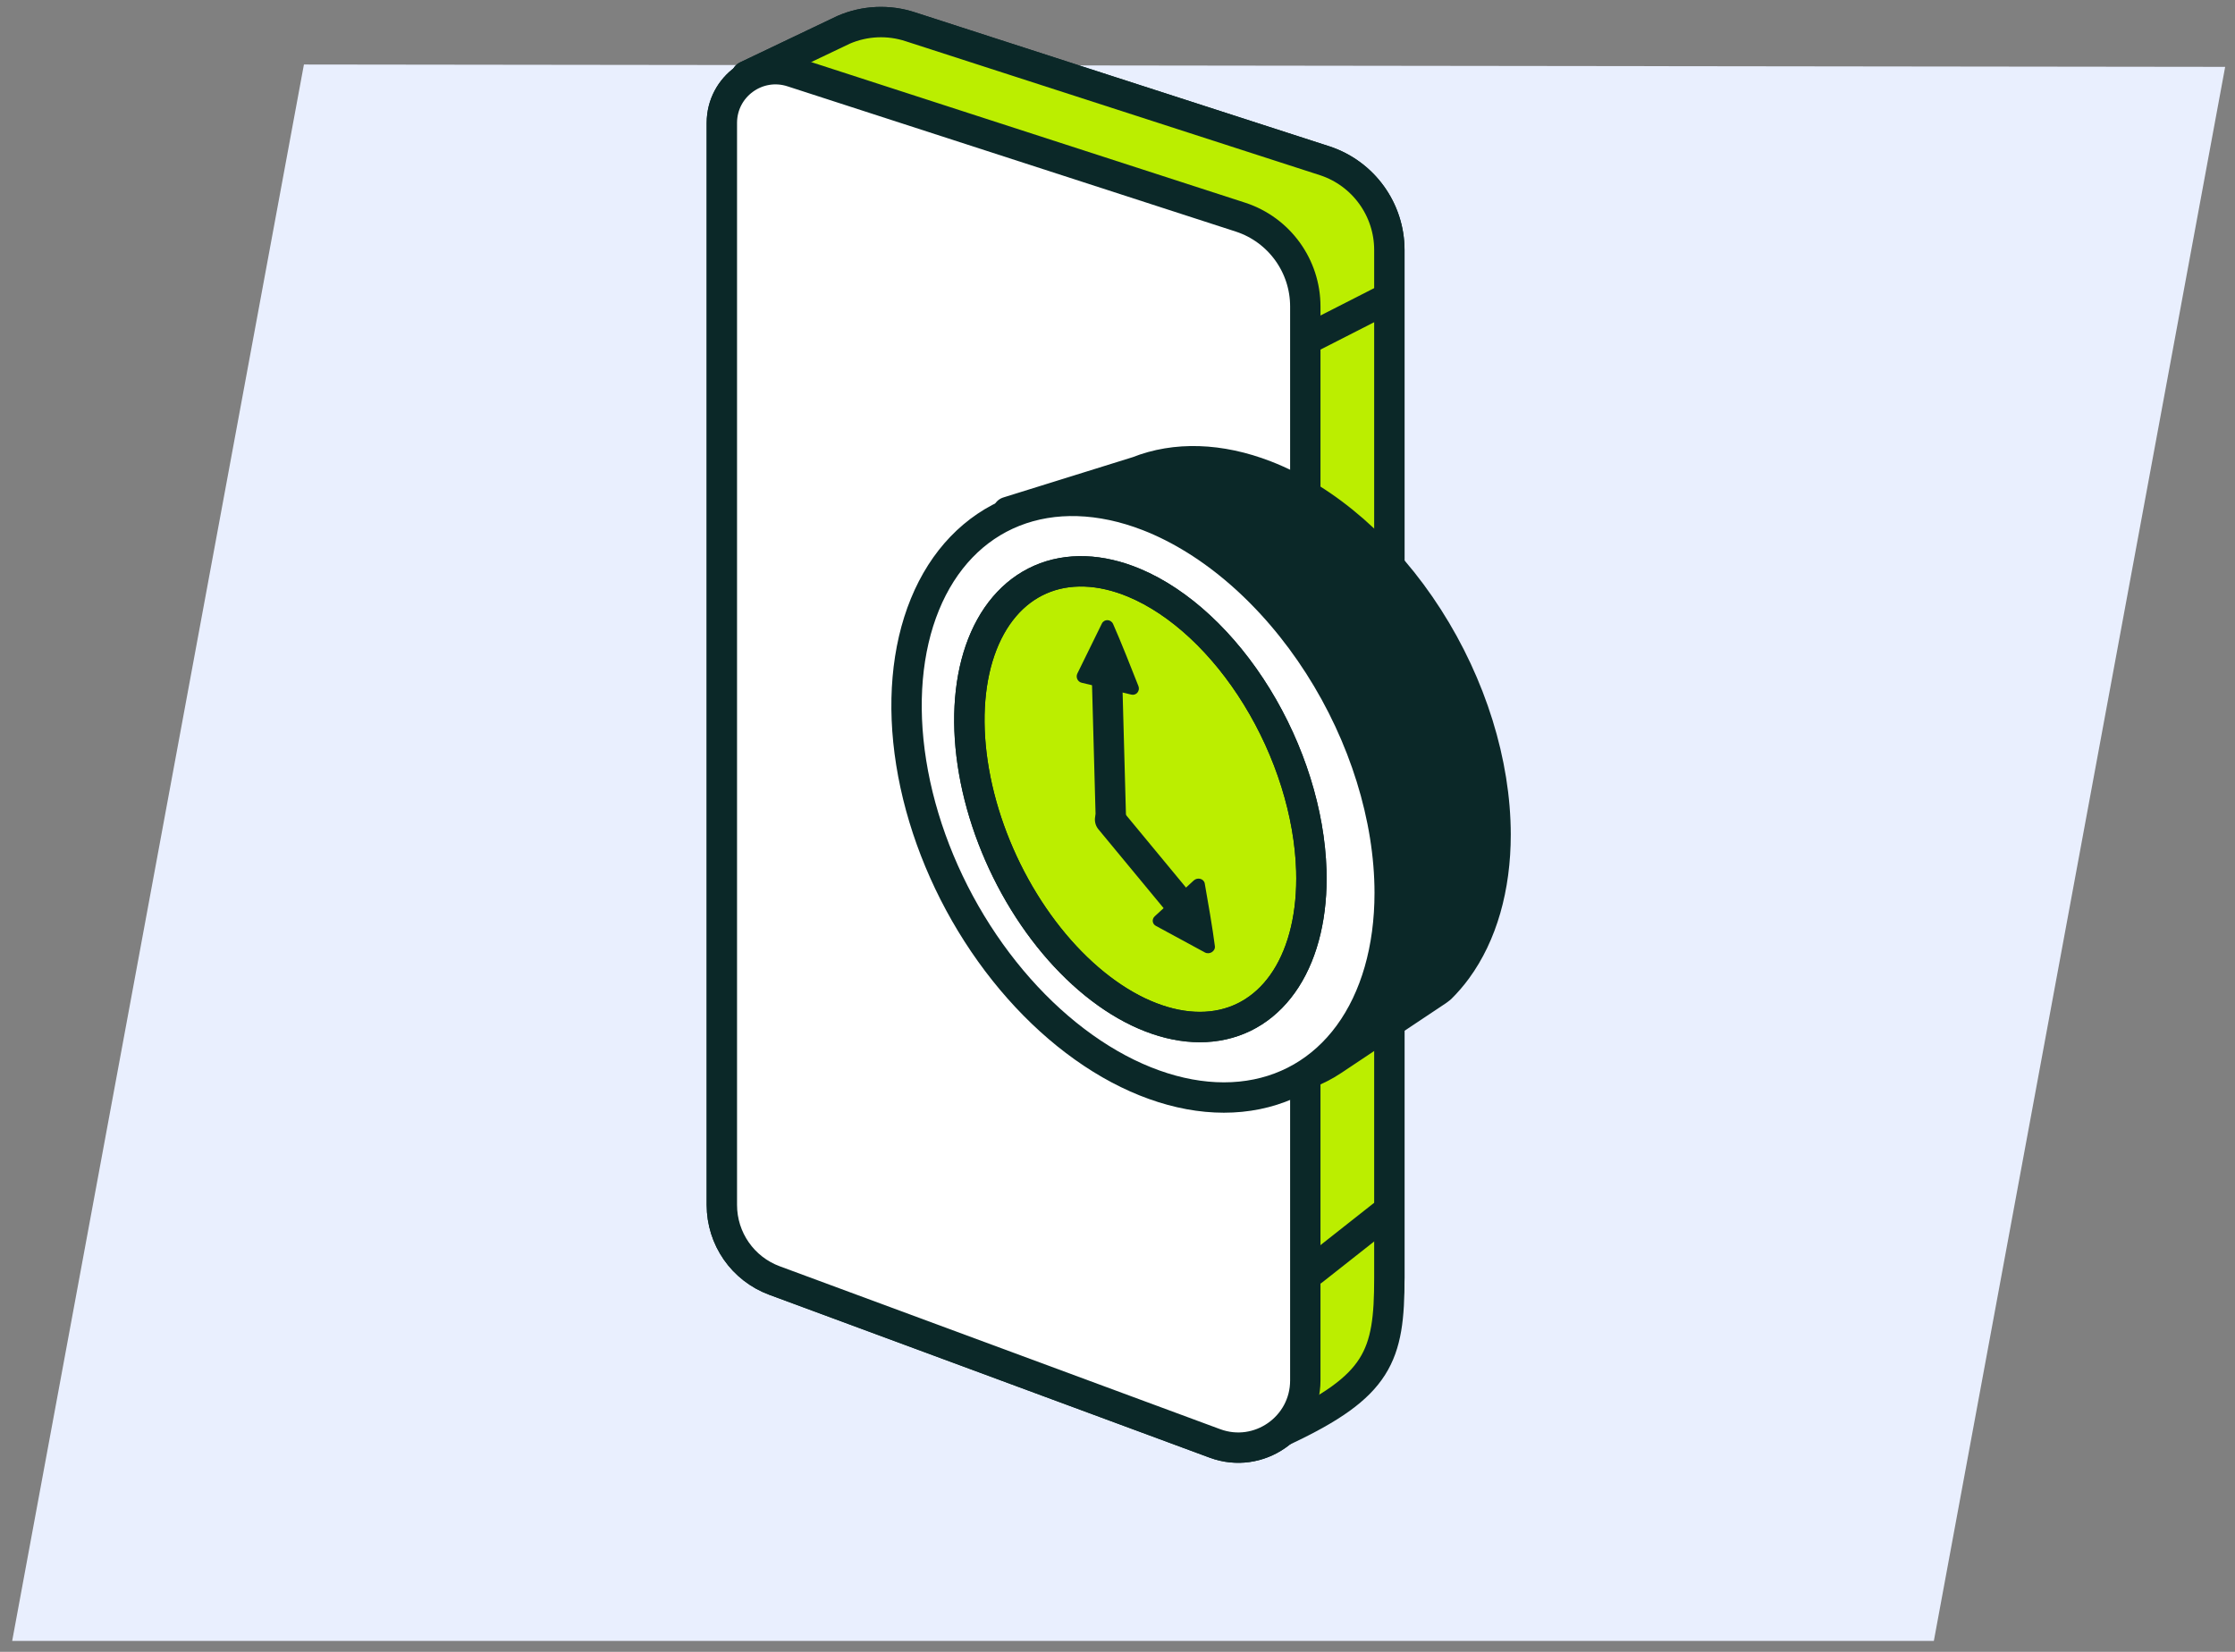 <svg width="184" height="136" viewBox="0 0 184 136" fill="none" xmlns="http://www.w3.org/2000/svg">
<rect x="0" y="0" width="184" height="136" fill="#808080" stroke="none"/>
<g clip-path="url(#clip0_3620_24005)">
<path d="M1 135.114L159.168 135.311L183.19 5.505L25.021 5.311L1 135.114Z" fill="#E9EFFE"/>
<path d="M106.427 116.642L69.233 102.676C67.499 102.034 66.348 100.381 66.348 98.532L61.459 6.266L69.45 2.455C71.196 1.699 73.159 1.612 74.965 2.212L109.086 13.245C112.247 14.296 114.381 17.253 114.381 20.585V105.231C114.381 105.353 114.378 105.484 114.373 105.623C114.213 109.501 112.126 113.044 108.845 115.116L106.427 116.642Z" fill="white" stroke="#0B2828" stroke-width="2.5" stroke-linecap="round" stroke-linejoin="round"/>
<path d="M100.019 118.839L63.756 105.426C61.155 104.463 59.428 101.982 59.428 99.209V10.12C59.428 7.106 62.38 4.976 65.241 5.926L102.166 17.891C105.327 18.942 107.461 21.899 107.461 25.231V113.658C107.461 117.505 103.627 120.175 100.019 118.839Z" fill="white" stroke="#0B2828" stroke-width="2.5" stroke-linecap="round" stroke-linejoin="round"/>
<path d="M101.944 116.978C101.554 116.978 101.165 116.907 100.786 116.767L64.522 103.353C62.797 102.715 61.638 101.049 61.638 99.209V10.121C61.638 8.754 62.781 7.908 63.841 7.908C64.076 7.908 64.312 7.947 64.544 8.024L101.476 19.991C103.735 20.745 105.251 22.849 105.251 25.231V113.659C105.251 115.709 103.534 116.978 101.944 116.978Z" fill="white" stroke="#0B2828" stroke-width="2.5" stroke-linecap="round" stroke-linejoin="round"/>
<path d="M105.764 117.747L69.233 102.676C67.499 102.034 66.348 100.381 66.348 98.532L61.459 6.266L69.45 2.455C71.196 1.699 73.159 1.612 74.965 2.212L109.086 13.245C112.247 14.296 114.381 17.253 114.381 20.585C114.381 20.585 114.381 105.231 114.381 105.231C114.381 111.642 113.498 114.101 105.764 117.747Z" fill="#BBEE00" stroke="#0B2828" stroke-width="2.5" stroke-linecap="round" stroke-linejoin="round"/>
<path d="M100.019 118.839L63.756 105.426C61.155 104.463 59.428 101.982 59.428 99.209V10.12C59.428 7.106 62.38 4.976 65.241 5.926L102.166 17.891C105.327 18.942 107.461 21.899 107.461 25.231V113.658C107.461 117.505 103.627 120.175 100.019 118.839Z" fill="white" stroke="#0B2828" stroke-width="2.5" stroke-linecap="round" stroke-linejoin="round"/>
<path d="M111.24 60.237L111.719 60.007C112.102 59.823 112.345 59.436 112.345 59.011V48.406C112.345 47.592 111.495 47.057 110.761 47.41L110.283 47.64C109.9 47.824 109.657 48.211 109.657 48.636V59.242C109.657 60.056 110.507 60.59 111.24 60.237Z" fill="white" stroke="#0B2828" stroke-width="2.5" stroke-linecap="round" stroke-linejoin="round"/>
<path d="M108.084 27.7L114.031 24.667" stroke="#0B2828" stroke-width="2.5" stroke-linecap="round" stroke-linejoin="round"/>
<path d="M108.084 104.599L113.83 100.069" stroke="#0B2828" stroke-width="2.5" stroke-linecap="round" stroke-linejoin="round"/>
<path d="M117.571 50.854C114.019 45.313 109.204 41.105 104.181 39.154C100.435 37.703 96.773 37.587 93.659 38.822L82.971 42.151L88.346 43.049C87.698 43.957 87.14 44.973 86.683 46.089C85.25 49.593 84.876 53.914 85.607 58.506C86.338 63.098 88.142 67.755 90.791 71.887C93.441 76.02 96.816 79.443 100.49 81.724C101.548 82.38 102.616 82.929 103.685 83.376L95.326 86.887L100.759 88.585C103.791 89.532 107.087 89.058 109.73 87.297L118.334 81.561L118.606 81.355C119.081 80.885 119.525 80.371 119.935 79.811C122.016 76.965 123.127 73.101 123.127 68.707C123.121 62.816 121.123 56.395 117.571 50.854Z" fill="#0B2828" stroke="#0B2828" stroke-width="2.5" stroke-linecap="round" stroke-linejoin="round"/>
<path d="M110.367 64.238C109.068 60.06 106.869 56.067 104.048 52.764C101.227 49.462 97.91 46.998 94.517 45.685C89.969 43.924 85.608 44.355 82.393 46.88C79.177 49.406 77.371 53.822 77.371 59.155C77.371 63.133 78.377 67.412 80.262 71.45C82.147 75.488 84.826 79.104 87.96 81.841C91.095 84.577 94.543 86.311 97.871 86.824C101.198 87.337 104.254 86.605 106.653 84.72C109.051 82.837 110.684 79.885 111.345 76.239C112.007 72.593 111.666 68.417 110.367 64.238Z" fill="white" stroke="#0B2828" stroke-width="2.5" stroke-linecap="round" stroke-linejoin="round"/>
<path d="M108.576 54.761C104.847 48.944 99.791 44.526 94.517 42.476C90.584 40.953 86.739 40.832 83.469 42.128C80.199 43.424 77.651 46.079 76.146 49.758C74.641 53.436 74.248 57.974 75.016 62.795C75.784 67.616 77.678 72.505 80.459 76.844C83.241 81.183 86.785 84.777 90.642 87.171C94.5 89.565 98.499 90.653 102.132 90.295C105.767 89.938 108.872 88.152 111.057 85.164C113.242 82.175 114.409 78.118 114.409 73.506C114.403 67.32 112.305 60.578 108.576 54.761Z" fill="white" stroke="#0B2828" stroke-width="2.5" stroke-linecap="round" stroke-linejoin="round"/>
<path d="M103.473 57.367C100.739 52.924 97.109 49.549 93.377 47.984C90.594 46.821 87.904 46.728 85.645 47.718C83.387 48.708 81.663 50.736 80.69 53.546C79.718 56.355 79.541 59.821 80.183 63.503C80.824 67.186 82.254 70.92 84.293 74.234C86.332 77.549 88.887 80.293 91.636 82.122C94.385 83.951 97.205 84.781 99.737 84.508C102.271 84.236 104.403 82.871 105.866 80.589C107.329 78.306 108.057 75.207 107.957 71.684C107.819 66.959 106.206 61.81 103.473 57.367Z" fill="#BBEE00" stroke="#0B2828" stroke-width="2.5" stroke-linecap="round" stroke-linejoin="round"/>
<path d="M91.45 67.242L91.144 56.065" stroke="#0B2828" stroke-width="2.5" stroke-linecap="round" stroke-linejoin="round"/>
<path d="M96.956 74.209L91.39 67.478" stroke="#0B2828" stroke-width="2.5" stroke-linecap="round" stroke-linejoin="round"/>
<path d="M103.473 57.367C100.739 52.924 97.109 49.549 93.377 47.984C90.594 46.821 87.904 46.728 85.645 47.718C83.387 48.708 81.663 50.736 80.69 53.546C79.718 56.355 79.541 59.821 80.183 63.503C80.824 67.186 82.254 70.92 84.293 74.234C86.332 77.549 88.887 80.293 91.636 82.122C94.385 83.951 97.205 84.781 99.737 84.508C102.271 84.236 104.403 82.871 105.866 80.589C107.329 78.306 108.057 75.207 107.957 71.684C107.819 66.959 106.206 61.81 103.473 57.367Z" stroke="#0B2828" stroke-width="2.5" stroke-linecap="round" stroke-linejoin="round"/>
<path d="M90.712 51.341L88.695 55.453C88.545 55.758 88.719 56.134 89.048 56.212L93.141 57.189C93.543 57.285 93.878 56.882 93.723 56.487C93.2 55.152 92.23 52.703 91.637 51.374C91.456 50.969 90.904 50.949 90.712 51.341Z" fill="#0B2828"/>
<path d="M99.192 78.416L95.154 76.226C94.853 76.063 94.812 75.673 95.069 75.437L98.277 72.491C98.592 72.202 99.112 72.344 99.183 72.739C99.421 74.075 99.847 76.531 100.017 77.899C100.068 78.316 99.576 78.625 99.192 78.416Z" fill="#0B2828"/>
</g>
<defs>
<clipPath id="clip0_3620_24005">
<rect width="183" height="135" fill="white" transform="translate(0.5 0.101)"/>
</clipPath>
</defs>
</svg>

